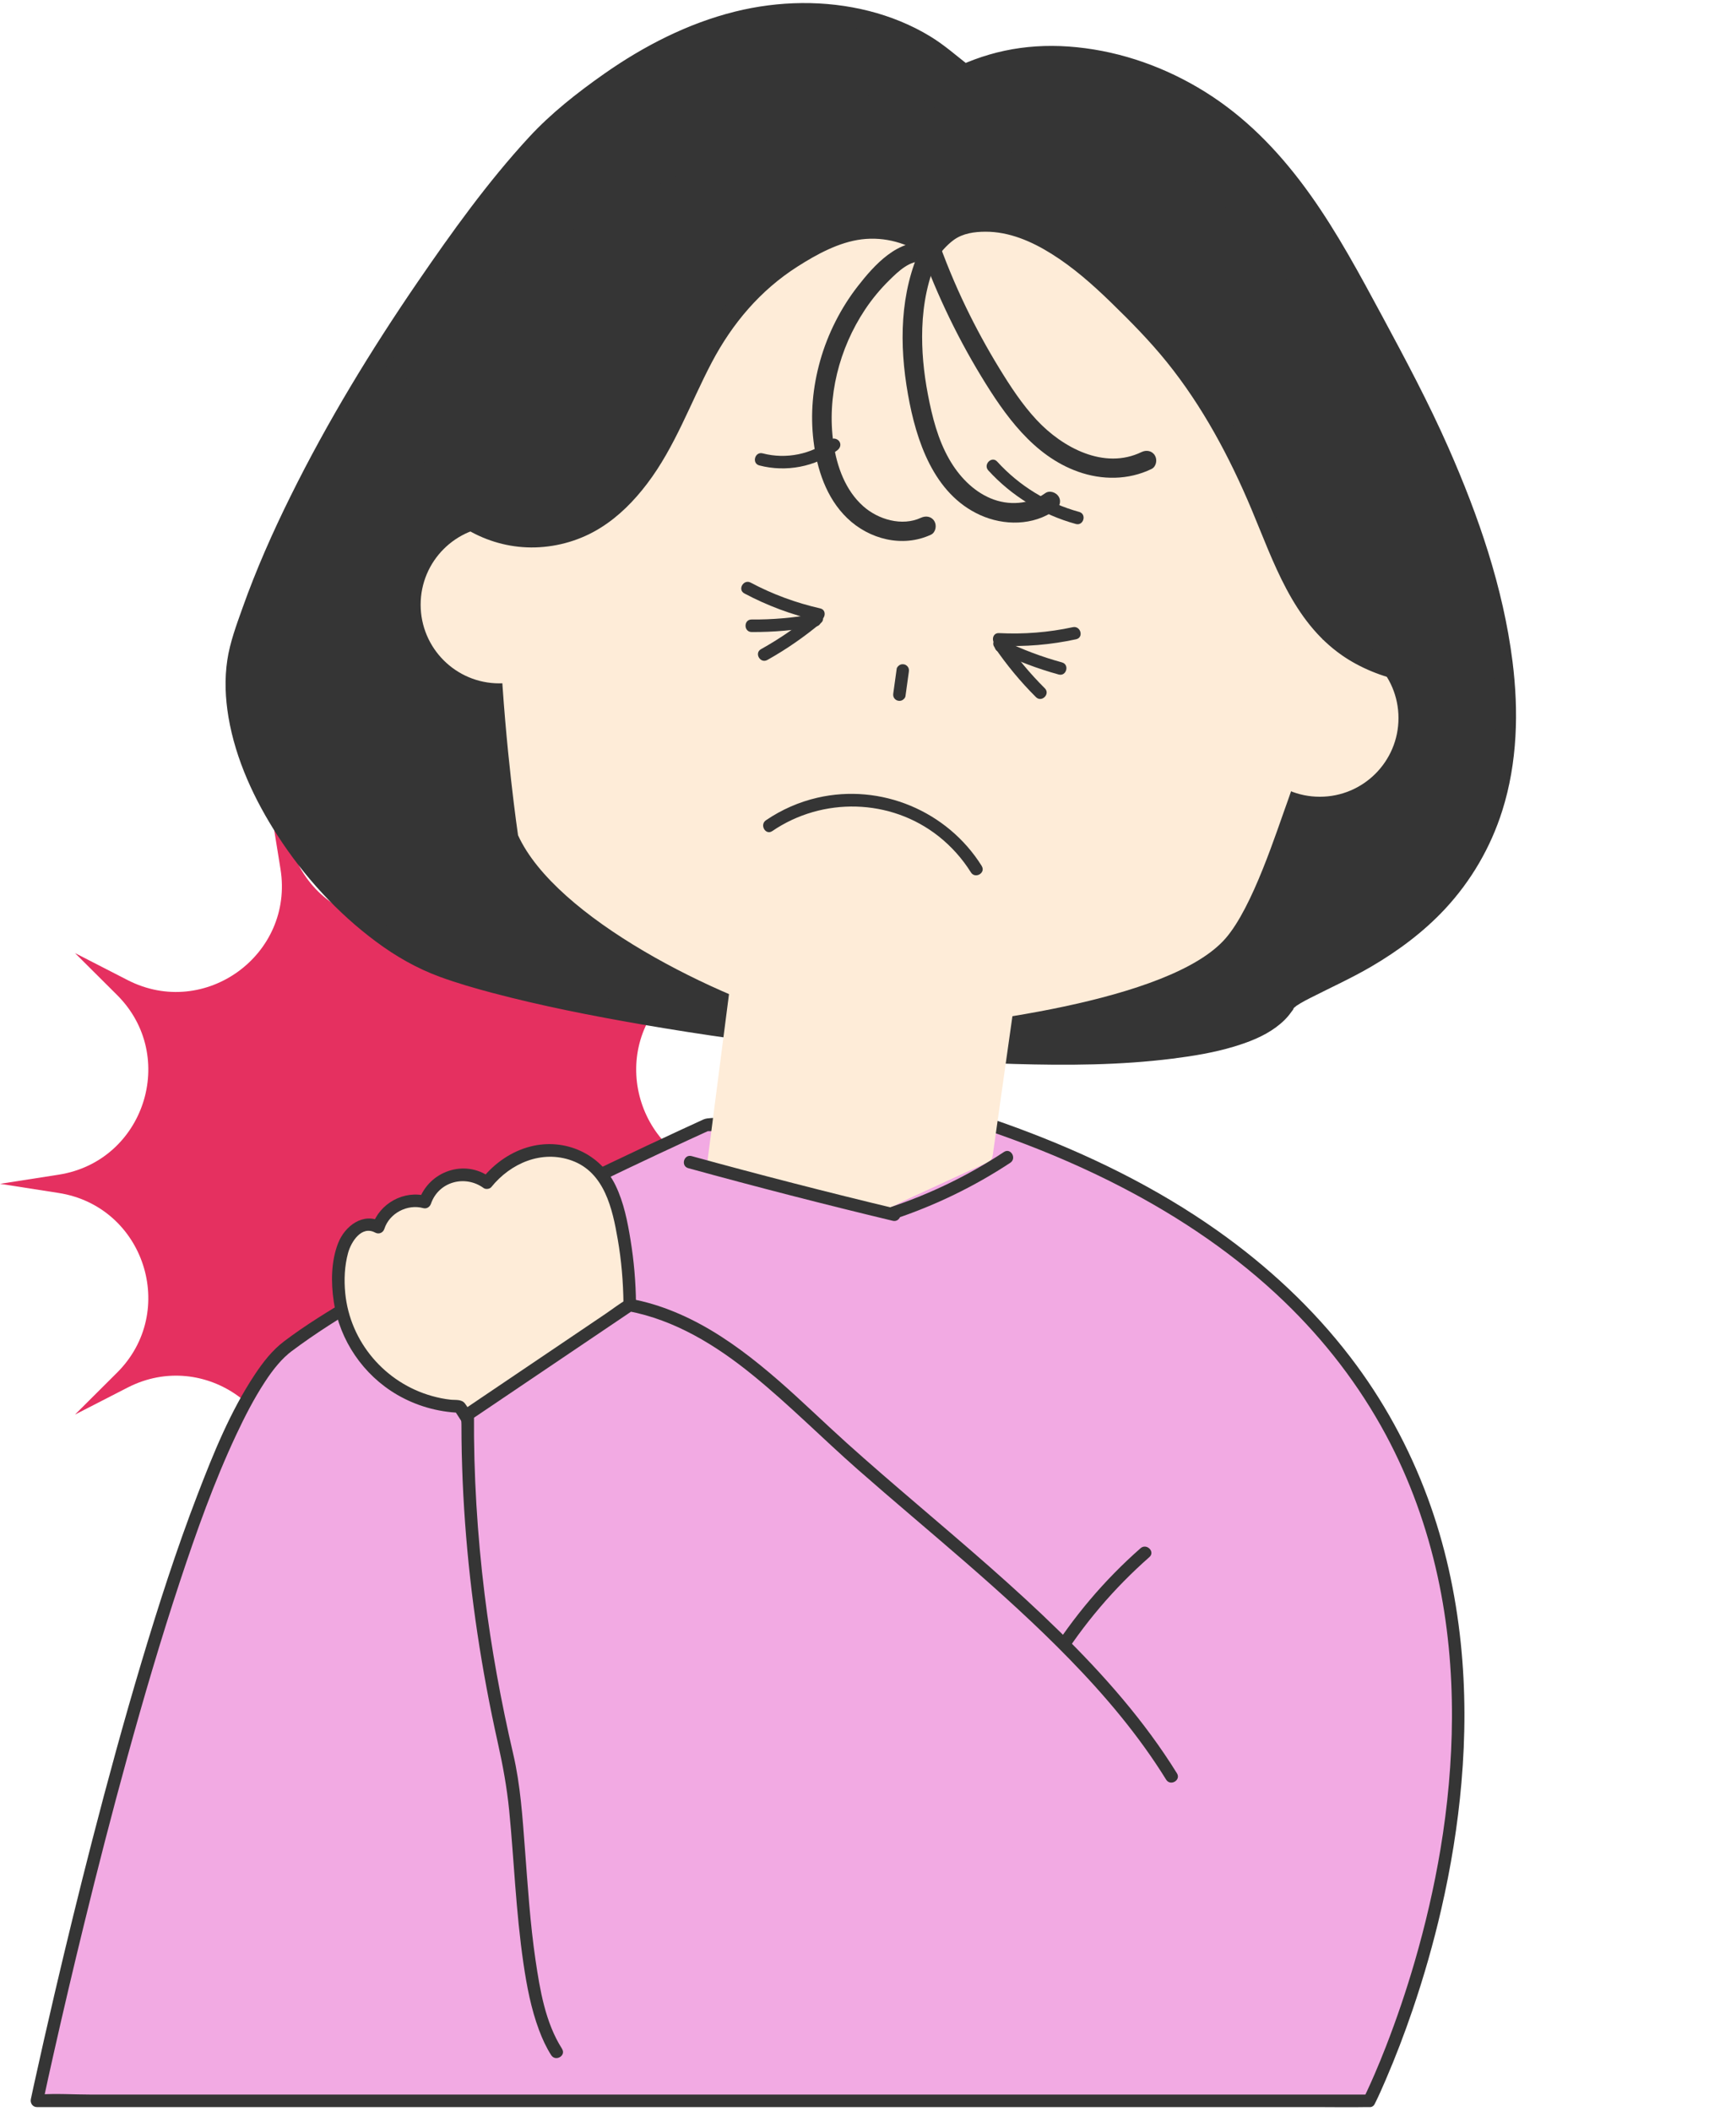 <?xml version="1.0" encoding="UTF-8"?>
<!DOCTYPE svg PUBLIC '-//W3C//DTD SVG 1.0//EN'
          'http://www.w3.org/TR/2001/REC-SVG-20010904/DTD/svg10.dtd'>
<svg data-name="レイヤー 2" height="505.5" preserveAspectRatio="xMidYMid meet" version="1.0" viewBox="0.0 -0.7 415.8 505.5" width="415.8" xmlns="http://www.w3.org/2000/svg" xmlns:xlink="http://www.w3.org/1999/xlink" zoomAndPan="magnify"
><g data-name="レイヤー 2"
  ><g id="change1_1"
    ><path d="m187.89,282.75l-14.04,2.19c-20.52,3.2-28.7,28.37-13.98,43.03l10.07,10.03-12.61-6.47c-18.49-9.48-39.91,6.09-36.61,26.6l2.26,13.99-6.4-12.65c-9.39-18.54-35.87-18.54-45.25,0l-6.41,12.65,2.26-13.99c3.31-20.52-18.11-36.09-36.61-26.6l-12.61,6.47,10.07-10.03c14.72-14.66,6.54-39.82-13.98-43.03l-14.04-2.19,14.04-2.19c20.52-3.2,28.7-28.37,13.98-43.03l-10.07-10.03,12.61,6.47c18.49,9.48,39.91-6.09,36.61-26.6l-2.26-13.99,6.4,12.65c9.39,18.54,35.87,18.54,45.25,0l6.41-12.65-2.26,13.99c-3.31,20.52,18.11,36.09,36.61,26.6l12.61-6.47-10.07,10.03c-14.72,14.66-6.54,39.82,13.98,43.03l14.04,2.19Z" fill="#e53060"
    /></g
    ><g
    ><g id="change2_1"
      ><path d="m327.94,502.35s87.91-174.46-93.36-234.56l-65.25.83s-74.76,33.83-100.55,53.17c-25.79,19.34-59.95,180.56-59.95,180.56h319.11Z" fill="#f2aae3"
      /></g
      ><g id="change3_20"
      ><path d="m329.24,503.11c.98-1.94,1.85-3.94,2.71-5.94,2.33-5.41,4.43-10.91,6.33-16.48,2.72-7.96,5.04-16.07,6.93-24.27,2.29-9.97,3.95-20.1,4.83-30.3.97-11.13.99-22.36-.17-33.48-1.24-11.86-3.8-23.59-7.94-34.78-4.46-12.06-10.68-23.43-18.51-33.64-8.96-11.7-19.82-21.77-31.84-30.27-14.7-10.38-31.01-18.32-47.86-24.56-2.44-.9-4.9-1.77-7.37-2.6-.69-.23-1.34-.49-2.06-.51-1.14-.03-2.29.03-3.42.04-5.09.06-10.18.13-15.27.19-12.73.16-25.46.32-38.19.49-2.63.03-5.45-.23-8.07.1-.66.08-1.29.44-1.9.72-1.33.61-2.65,1.22-3.98,1.83-11.68,5.39-23.28,10.94-34.81,16.65-14.88,7.38-29.7,14.97-44.02,23.4-5.67,3.34-11.35,6.79-16.6,10.77-2.83,2.14-5.02,4.97-6.97,7.9-5.9,8.86-9.98,18.99-13.78,28.88-5.04,13.11-9.34,26.5-13.37,39.95-4.23,14.13-8.11,28.36-11.8,42.65-3.15,12.22-6.15,24.47-9.02,36.75-1.73,7.41-3.42,14.84-5.05,22.28-.22,1.01-.44,2.02-.65,3.03-.2.94.43,1.9,1.45,1.9h306.16c4.13,0,8.28.08,12.41,0,.18,0,.36,0,.54,0,1.93,0,1.93-3,0-3H21.78c-4.1,0-8.32-.3-12.41,0-.18.01-.36,0-.54,0l1.45,1.9c.85-4.01,1.74-8.01,2.64-12,2.29-10.16,4.67-20.3,7.15-30.42,3.29-13.47,6.75-26.91,10.43-40.28,3.89-14.12,8.01-28.19,12.61-42.09,3.94-11.9,8.16-23.78,13.49-35.13,2.03-4.32,4.22-8.6,6.84-12.6,1.02-1.56,2-2.92,3.17-4.28.52-.6,1.06-1.18,1.63-1.72s1.18-1.05,1.51-1.29c11.68-8.77,24.91-15.67,37.79-22.48,14.06-7.42,28.33-14.45,42.68-21.28,4.8-2.28,9.61-4.54,14.44-6.77,1.36-.63,2.73-1.26,4.1-1.88.34-.15.7-.29,1.03-.47.7-.39-.3.27-.43.06.11.18,2.12-.03,2.34-.03l5.62-.07c5.9-.08,11.8-.15,17.69-.23,11.82-.15,23.65-.3,35.47-.45,1.21-.02,2.48-.14,3.7-.05.51.04.58.12,1.17.32,2.4.81,4.79,1.65,7.16,2.52,8.89,3.27,17.59,7.03,26,11.38,14.19,7.34,27.56,16.37,39.09,27.47,9.69,9.33,17.96,20.05,24.33,31.9,5.72,10.65,9.83,22.11,12.41,33.91,2.43,11.13,3.48,22.53,3.43,33.91-.05,10.52-1.02,21.03-2.75,31.41-1.53,9.14-3.63,18.18-6.22,27.07-1.99,6.83-4.28,13.58-6.86,20.21-.93,2.38-1.83,4.58-2.67,6.52-.62,1.43-1.25,2.85-1.91,4.26-.22.47-.45.95-.68,1.42-.87,1.72,1.72,3.24,2.59,1.51Z" fill="#353535"
      /></g
    ></g
    ><g fill="#353535" id="change3_1"
    ><path d="m230.98,17.01c20.28-9.29,45.14-3.08,62.74,10.63,17.6,13.71,27.64,34.47,38.33,54.05,74.69,136.77-19.28,149.03-24.21,157.8-15.17,27.03-180.79,3.26-207.7-11.13-6.73-3.6-13.17-8.6-18.95-14.45-17.33-17.53-28.67-42.61-23.63-59.85,14.28-48.8,61.56-112.47,74.84-124.32,13.28-11.85,28.68-21.97,46.06-25.84,17.37-3.87,36.95-.69,50.11,11.29l2.4,1.82Z"
      /><path d="m232.17,19.05c19.27-8.72,42.23-2.69,58.65,9.34,17.8,13.04,27.86,33.62,38.12,52.53s19.01,37.17,24.6,57.29c3.68,13.26,5.87,26.9,4.47,40.68-.25,2.52-.61,4.83-1.23,7.65-.53,2.42-1.2,4.81-2.01,7.15-.39,1.12-.81,2.24-1.27,3.34-.04.1-.18.42.02-.04-.05.12-.1.23-.15.35-.13.29-.25.57-.38.86-.23.51-.46,1.01-.71,1.51-.96,1.98-2.04,3.91-3.23,5.78-.56.87-1.13,1.73-1.73,2.57-.3.41-.6.82-.9,1.23-.07.09-.14.18-.2.27-.34.44.23-.29,0-.01-.19.24-.38.48-.57.72-1.24,1.54-2.56,3.02-3.95,4.44s-2.72,2.66-4.16,3.9c-.71.61-1.43,1.2-2.16,1.78-.18.14-.35.28-.53.42.4-.31.1-.08-.11.08-.39.3-.78.59-1.18.88-5.12,3.74-10.67,6.8-16.36,9.58-2.05,1.01-4.13,1.97-6.16,3.03-1.48.77-3.04,1.59-4.26,2.75-.64.61-1.08,1.38-1.55,2.12-.32.5.19-.2.02-.02-.09.11-.18.22-.27.33-.24.27-.49.54-.76.79-.25.24-.51.46-.77.69-.12.1-.24.2-.37.3.61-.49.06-.05-.1.06-1.36.95-2.8,1.73-4.32,2.4-.24.11-.59.25-.12.05-.23.1-.47.19-.7.28-.43.17-.87.33-1.31.49-.99.35-1.99.66-2.99.95-2.15.61-4.34,1.1-6.54,1.52-1.22.23-2.45.44-3.68.62-.59.09-1.18.17-1.77.25-.41.06.57-.07-.12.01-.14.02-.29.04-.43.05-.36.05-.72.09-1.08.13-5.82.69-11.69,1.04-17.55,1.2-13.9.4-27.83-.19-41.7-1.21-14.78-1.09-29.64-2.71-44.23-4.76-13.48-1.89-26.92-4.14-40.25-6.93-9.67-2.03-19.42-4.22-28.75-7.52-.85-.3-1.69-.61-2.53-.94-.34-.14-.69-.28-1.03-.42.62.25-.3-.13-.62-.27-3.11-1.4-6.04-3.24-8.84-5.18-9.19-6.39-17.06-14.85-23.24-24.15-5.57-8.38-10.06-17.73-11.84-27.69-.71-3.99-.95-8.21-.29-12.22s2.25-8.28,3.67-12.26c6.52-18.23,15.69-35.52,25.63-52.09,9.14-15.25,19.1-30.06,29.96-44.13,3.64-4.71,7.41-9.4,11.45-13.81,5.01-5.47,10.87-10.17,16.91-14.44,17.64-12.48,39.48-20.48,61.08-14.64,4.68,1.27,9.15,3.16,13.26,5.74,3.11,1.96,5.84,4.43,8.76,6.64,1.01.77,2.63.16,3.22-.84.71-1.21.17-2.45-.84-3.22-3.12-2.36-5.85-4.89-9.48-7.08-4.48-2.71-9.42-4.7-14.49-5.99-10.51-2.67-21.67-2.46-32.17.15-11.3,2.82-21.84,8.24-31.34,14.91-6.39,4.49-12.67,9.41-17.98,15.17-9.86,10.69-18.45,22.68-26.66,34.66-11.21,16.36-21.57,33.38-30.38,51.16-4.34,8.75-8.31,17.71-11.58,26.92-1.43,4.02-2.98,8.16-3.62,12.4-.69,4.57-.49,9.13.27,13.68,1.71,10.16,6.24,19.86,11.81,28.45,6.31,9.72,14.25,18.43,23.56,25.34,4.74,3.52,9.74,6.38,15.27,8.41,4.1,1.5,8.3,2.71,12.51,3.83,11.79,3.12,23.78,5.48,35.8,7.56,14.7,2.54,29.5,4.6,44.33,6.22s29.89,2.81,44.89,3.25c12.65.37,25.42.31,37.99-1.28,4.93-.62,9.86-1.43,14.63-2.86,3.53-1.06,7.13-2.44,10.12-4.65,1.42-1.05,2.66-2.22,3.67-3.67.18-.26.67-.79.71-1.11-.06.49-.47.48-.12.18.1-.08.2-.19.29-.28s.25-.17.33-.27c-.45.61-.36.26-.01.03.31-.2.61-.4.93-.59.78-.47,1.59-.89,2.4-1.3,4.89-2.49,9.87-4.74,14.61-7.51,6.45-3.77,12.53-8.3,17.64-13.77,6.28-6.74,10.97-14.79,13.74-23.57,3.63-11.49,3.95-23.84,2.45-35.73-2.25-17.76-8.15-34.84-15.34-51.16-4.75-10.77-10.28-21.13-15.86-31.49-5.34-9.9-10.67-19.87-17.21-29.05s-14.14-17.36-23.51-23.57c-9.1-6.03-19.56-10.12-30.39-11.55s-20.7-.11-30.19,4.19c-1.16.52-1.44,2.21-.84,3.22.7,1.19,2.06,1.37,3.22.84Z"
    /></g
    ><g id="change4_2"
    ><circle cx="119.59" cy="144.08" fill="#feecd8" r="18.84"
    /></g
    ><g
    ><g id="change4_1"
      ><path d="m150.83,311.34c-.05-6.48-.76-12.96-2.11-19.3-.98-4.61-2.42-9.36-5.71-12.74-3.5-3.59-8.85-5.14-13.81-4.4-4.96.74-9.48,3.63-12.59,7.56-2.41-1.84-5.73-2.42-8.62-1.52-2.89.91-5.29,3.28-6.21,6.17-4.49-1.34-9.8,1.52-11.15,6.01-1.97-1.17-4.65-.44-6.27,1.18s-2.36,3.91-2.8,6.16c-1.63,8.48.63,17.63,6.03,24.37,5.4,6.74,13.83,10.96,22.46,11.22l5.89,9.18,37.81-25.43-2.92-8.47Z" fill="#feecd8"
      /></g
      ><g id="change3_2"
      ><path d="m152.33,311.34c-.05-5.08-.49-10.15-1.31-15.16-.72-4.43-1.61-8.95-3.57-13.02-3.68-7.66-12.18-11.44-20.39-9.35-4.55,1.16-8.59,3.97-11.51,7.6l1.82-.23c-6.1-4.45-14.63-1.46-17.04,5.55l1.85-1.05c-5.41-1.49-11.28,1.75-13,7.05l2.2-.9c-4.4-2.36-8.79,1.03-10.39,5.11-1.7,4.34-1.74,9.44-1.05,13.99,1.42,9.31,7.05,17.58,15.18,22.32,4.54,2.64,9.68,4.12,14.93,4.32l-1.3-.74c1.96,3.06,3.92,6.12,5.89,9.18.42.65,1.36,1.01,2.05.54,4.27-2.87,8.53-5.74,12.8-8.61,6.77-4.55,13.53-9.1,20.3-13.65,1.57-1.06,3.14-2.11,4.72-3.17.53-.35.91-1.04.69-1.69-.97-2.82-1.95-5.65-2.92-8.47-.63-1.81-3.52-1.03-2.89.8.97,2.82,1.95,5.65,2.92,8.47l.69-1.69c-4.27,2.87-8.53,5.74-12.8,8.61-6.77,4.55-13.53,9.1-20.3,13.65-1.57,1.06-3.14,2.11-4.72,3.17l2.05.54c-1.43-2.24-2.87-4.47-4.3-6.71-.52-.81-.99-1.71-1.58-2.47-.81-1.05-2.25-.77-3.45-.9-1.49-.16-2.97-.47-4.41-.87-11.26-3.14-19.66-12.95-20.8-24.63-.31-3.2-.17-6.53.68-9.64.72-2.62,3.21-6.63,6.49-4.86.88.47,1.9.05,2.2-.9,1.22-3.76,5.52-6,9.31-4.96.82.23,1.58-.28,1.85-1.05,1.84-5.33,8.2-6.99,12.63-3.75.49.35,1.43.24,1.82-.23,4.63-5.74,12.11-8.97,19.31-6.35,7.82,2.84,9.72,11.56,10.98,18.85.88,5.06,1.31,10.19,1.37,15.32.02,1.93,3.02,1.93,3,0Z" fill="#353535"
      /></g
    ></g
    ><g fill="#feecd8" id="change4_5"
    ><path d="M244.03 221.06L212.41 219.67 178.2 221.06 170.99 276.89 212.41 287.04 236.25 276.06 244.03 221.06z"
      /><path d="m244.03,219.56c-9.6-.42-19.2-.85-28.79-1.27-2.2-.1-4.31-.06-6.51.03-5.79.24-11.58.47-17.37.71-4.38.18-8.77.36-13.15.54-.89.04-1.39.66-1.5,1.5-.81,6.3-1.63,12.6-2.44,18.89-1.29,10.03-2.59,20.05-3.88,30.08-.3,2.29-.59,4.57-.89,6.86-.08.63.52,1.3,1.1,1.45,8.43,2.07,16.86,4.13,25.29,6.2,4.67,1.15,9.35,2.29,14.02,3.44.82.2,2.05.73,2.91.52,1.16-.28,2.35-1.07,3.43-1.57,5.1-2.35,10.21-4.7,15.31-7.05,1.69-.78,3.4-1.51,5.06-2.33.78-.39,1.06-.92,1.17-1.73,1.29-9.11,2.58-18.22,3.87-27.34s2.51-17.69,3.76-26.54c.02-.15.04-.31.07-.46.11-.81-.2-1.6-1.05-1.85-.7-.2-1.73.25-1.85,1.05-.88,6.21-1.76,12.42-2.64,18.63-1.39,9.85-2.79,19.7-4.18,29.55-.32,2.27-.64,4.55-.96,6.82l.69-.9c-6.95,3.2-13.9,6.4-20.84,9.6-1,.46-1.99.92-2.99,1.38l1.16-.15c-12.11-2.97-24.23-5.94-36.34-8.9-1.69-.41-3.39-.83-5.08-1.24l1.1,1.45c.81-6.3,1.63-12.6,2.44-18.89,1.29-10.03,2.59-20.05,3.88-30.08.3-2.29.59-4.57.89-6.86l-1.5,1.5c9.65-.39,19.31-.79,28.96-1.18,2.3-.09,4.57-.24,6.87-.14,5.4.24,10.79.48,16.19.71,4.61.2,9.21.41,13.82.61,1.93.09,1.93-2.91,0-3Z"
    /></g
    ><g id="change4_3"
    ><path d="m229.45,51.95s-74.1-6.32-90.03,19.66l-12.47,20.32c-15.11,24.63-2.87,107.36-2.87,107.36,9.01,19.74,47.26,38.93,71.66,45.57,5.29,1.44,10.79,1.91,16.25,1.46,18.72-1.55,68.28-7.02,81.57-22.36h0c6.52-7.52,12.11-25.35,15.07-33.47,2.29-6.29,3.86-12.99,5.24-20.45,1.2-6.49,2.26-13.56,3.52-21.43,1.27-7.89-1.66-49.05-1.66-49.05-7.18-30.07-86.29-47.61-86.29-47.61Z" fill="#feecd8"
    /></g
    ><g id="change3_3"
    ><path d="m214.77,159.44c-.27,1.92-.53,3.85-.8,5.77-.06.42-.07.78.15,1.16.18.31.54.61.9.69.38.09.81.07,1.16-.15.3-.2.64-.52.69-.9.27-1.92.53-3.85.8-5.77.06-.42.07-.78-.15-1.16-.18-.31-.54-.61-.9-.69-.38-.09-.81-.07-1.16.15-.3.2-.64.52-.69.9h0Z" fill="#353535"
    /></g
    ><g id="change4_4"
    ><circle cx="316.12" cy="171.23" fill="#feecd8" r="18.84"
    /></g
    ><g id="change3_4"
    ><path d="m235.15,206.66c-8.25-13.2-24.18-19.86-39.36-16.36-4.4,1.01-8.6,2.86-12.33,5.4-1.59,1.08-.09,3.68,1.51,2.59,12.05-8.21,28.34-7.84,39.82,1.23,3.06,2.42,5.69,5.35,7.76,8.66,1.02,1.63,3.62.13,2.59-1.51h0Z" fill="#353535"
    /></g
    ><g id="change3_5"
    ><path d="m178.29,141.39c5.47,2.91,11.32,5.1,17.36,6.47,1.88.43,2.68-2.47.8-2.89-5.8-1.32-11.39-3.37-16.65-6.17-1.7-.91-3.22,1.68-1.51,2.59h0Z" fill="#353535"
    /></g
    ><g id="change3_6"
    ><path d="m180.03,150.63c5.22.04,10.44-.43,15.57-1.37.8-.15,1.25-1.11,1.05-1.85-.23-.84-1.05-1.19-1.85-1.05-4.88.89-9.82,1.31-14.78,1.27-1.93-.02-1.93,2.98,0,3h0Z" fill="#353535"
    /></g
    ><g id="change3_7"
    ><path d="m194.59,146.27c-3.82,3.21-7.95,6.03-12.31,8.46-1.69.94-.18,3.53,1.51,2.59,4.58-2.56,8.9-5.56,12.92-8.93.62-.52.54-1.58,0-2.12-.61-.61-1.5-.52-2.12,0h0Z" fill="#353535"
    /></g
    ><g id="change3_8"
    ><path d="m256.95,149.47c-5.81,1.26-11.75,1.72-17.68,1.42-1.93-.1-1.92,2.9,0,3,6.2.32,12.42-.21,18.48-1.53,1.89-.41,1.09-3.3-.8-2.89h0Z" fill="#353535"
    /></g
    ><g id="change3_9"
    ><path d="m254.36,157.9c-4.79-1.31-9.44-3.05-13.89-5.23-.73-.36-1.62-.2-2.05.54-.39.66-.19,1.69.54,2.05,4.68,2.3,9.57,4.16,14.61,5.54,1.86.51,2.66-2.38.8-2.89h0Z" fill="#353535"
    /></g
    ><g id="change3_10"
    ><path d="m238.11,154.13c2.95,4.33,6.3,8.39,10.02,12.09,1.37,1.36,3.49-.76,2.12-2.12-3.54-3.52-6.74-7.36-9.55-11.48-.46-.67-1.32-.97-2.05-.54-.66.39-1,1.38-.54,2.05h0Z" fill="#353535"
    /></g
    ><g id="change3_11"
    ><path d="m199.03,104.53c-4.65,3.52-10.7,4.8-16.36,3.32-1.87-.49-2.67,2.4-.8,2.89,6.37,1.67,13.41.36,18.67-3.62.65-.49.98-1.29.54-2.05-.37-.64-1.4-1.03-2.05-.54h0Z" fill="#353535"
    /></g
    ><g id="change3_12"
    ><path d="m236.72,111.94c5.61,6.15,12.93,10.62,20.96,12.82,1.86.51,2.66-2.38.8-2.89-7.56-2.07-14.36-6.26-19.64-12.05-1.3-1.43-3.42.7-2.12,2.12h0Z" fill="#353535"
    /></g
    ><g fill="#353535" id="change3_19"
    ><path d="m345.2,156.81c-.52,6.98-14.03,2.25-20.14-1.16-6.11-3.41-10.72-9.04-14.16-15.14-3.44-6.09-5.83-12.71-8.51-19.17-6.62-15.99-15.2-31.38-27.2-43.86-11.99-12.47-28.06-28.79-44.78-24.33-3.88,1.03-7.2,5.56-7.2,5.56h0c-6.48-4.74-14.93-5.96-22.44-3.11-11.09,4.22-20.92,11.77-27.66,21.55-5.7,8.27-9.16,17.83-13.82,26.72-4.66,8.89-10.97,17.52-20.13,21.64-6.17,2.77-13.34,3.25-19.83,1.31-6.48-1.94-12.21-6.28-15.84-11.99,0,0-29.77-21.09,15.79-52.08,45.56-30.98,96.73-44.66,102.76-36.18,6.03,8.49,51.43,7.3,66.48,20.62,15.05,13.32,59.3,74.62,56.68,109.61Z"
      /><path d="m342.85,156.81c.06-.63-.29,1.11-.1.38-.03.13-.41.55-.04.12-.12.13-.24.26-.38.37.55-.46-.7.28-.08.03-.19.07-.38.13-.57.18-.09.02-.94.16-.43.1-2.14.26-3.87-.16-5.93-.71-4.48-1.21-8.9-3.09-12.59-6-10.89-8.57-14.68-22.97-20.01-35.12s-12.3-24.53-21.11-35.04c-4.09-4.88-8.62-9.44-13.22-13.83s-9.37-8.46-14.75-11.71-12.02-5.85-18.63-5.51c-3.23.16-6.46.81-9.11,2.74-1.81,1.32-3.39,2.91-4.73,4.71l3.22-.84c-4.72-3.45-10.74-5.23-16.58-4.92s-11.73,2.95-16.9,5.93c-10.83,6.26-19.02,15.53-24.75,26.57-5.64,10.86-9.63,22.99-18.24,32.01-3.98,4.17-8.84,7.38-14.5,8.7-5.8,1.36-12.1.7-17.43-1.98-2.56-1.29-4.9-2.94-6.93-4.97-.87-.87-1.7-1.78-2.44-2.77-.64-.85-1.11-1.82-1.97-2.47-.51-.39.58.49-.08-.06-.37-.31-.74-.63-1.1-.96-.51-.47-1-.96-1.47-1.47-.25-.27-.5-.55-.74-.83-.14-.17-.28-.33-.42-.5-.06-.08-.13-.16-.19-.24-.25-.31.36.49-.01-.02-.58-.8-1.14-1.61-1.65-2.46-.24-.42-.48-.84-.69-1.27-.12-.24-.24-.49-.36-.74-.05-.11-.1-.23-.16-.34-.28-.61.09.25-.06-.14-.42-1.1-.79-2.22-1.05-3.37-.06-.27-.12-.55-.16-.82-.03-.16-.15-1.07-.07-.39-.09-.71-.14-1.41-.16-2.12-.01-.62,0-1.24.04-1.86.02-.35.06-.7.1-1.06.04-.39-.09.58,0-.06.04-.27.08-.53.13-.79.29-1.57.76-3.1,1.33-4.59.21-.55.07-.21.32-.75.17-.37.35-.75.53-1.11.47-.94.98-1.85,1.53-2.75,1.1-1.78,2.35-3.47,3.71-5.06,3.68-4.3,8-8.07,12.55-11.43,10.59-7.83,22.17-14.5,33.89-20.48,10.22-5.2,20.75-9.82,31.58-13.58,8.21-2.85,16.65-5.33,25.27-6.57.75-.11-.26.03.18-.03.19-.02.38-.05.57-.07.37-.04.74-.09,1.11-.12.83-.09,1.66-.15,2.5-.2,1.33-.07,2.66-.09,3.99,0,.26.02.53.04.79.07.15.01.3.03.45.05-.64-.08-.33-.05-.19-.02.54.09,1.07.19,1.59.34.2.06.39.12.59.18.42.13.49.25.13.04.33.19.68.43,1.02.59-.63-.31-.24-.23-.05,0,.28.34.25.25.01-.04.39.48.72.96,1.17,1.37.89.8,1.91,1.45,2.99,1.97,2.78,1.34,5.78,2.17,8.77,2.86,8.02,1.87,16.22,2.95,24.31,4.48,7.99,1.5,16.65,3.27,23.74,6.72,1.56.76,3.07,1.61,4.48,2.61.13.09.88.67.58.43.31.25.62.51.92.78.39.35.77.71,1.15,1.07,1.93,1.85,3.74,3.82,5.51,5.82,10.94,12.46,20.43,26.46,28.84,40.92,4.74,8.16,9.14,16.57,12.75,25.3,3.25,7.87,6.01,16.07,7.24,24.52.43,2.98.65,6.86.4,10.22-.09,1.27,1.15,2.35,2.35,2.35,1.35,0,2.26-1.08,2.35-2.35.95-13.24-3.77-26.62-8.91-38.59-6.01-14-13.73-27.28-22.2-39.93-6.77-10.11-14.04-20.13-22.42-28.98-3.31-3.5-6.85-6.44-11.25-8.5-6.1-2.85-12.68-4.54-19.25-5.92s-13.73-2.51-20.6-3.73c-5.32-.95-10.86-1.83-15.9-3.89.48.2-.02-.01-.22-.1-.22-.1-.44-.21-.65-.32-.4-.2-.79-.42-1.16-.67-.17-.11-.34-.23-.5-.35.37.27.2.18-.02-.04-.11-.11-.23-.23-.35-.34-.07-.06-.12-.15-.19-.22-.2-.19.36.46.13.17-1.1-1.42-2.41-2.28-4.12-2.85-4.03-1.33-8.7-.84-12.82-.3-15.25,2.02-30.08,7.59-44.1,13.71-9.06,3.95-17.9,8.4-26.49,13.28-9.36,5.33-18.71,11.05-27.05,17.9-9.65,7.94-19.55,19.39-17.64,32.81.88,6.16,4.44,11.97,9.19,15.94.41.34.83.68,1.26.99l-.84-.84c5.83,9.03,16.03,14.63,26.83,14.32,5.53-.16,10.97-1.78,15.65-4.72,4.38-2.74,8-6.44,11.11-10.53,6.7-8.82,10.38-19.34,15.49-29.05,4.91-9.31,11.6-17.25,20.53-22.94,4.56-2.91,9.91-5.85,15.36-6.52,5.54-.68,11.1.88,15.59,4.16,1.1.81,2.53.09,3.22-.84.22-.3-.46.54-.01.02.27-.31.53-.63.81-.94.76-.83,1.59-1.64,2.51-2.3,2.18-1.55,4.9-1.92,7.52-1.93,5.71-.02,11.09,2.32,15.85,5.3,5.23,3.27,9.88,7.39,14.29,11.68,4.65,4.52,9.23,9.17,13.31,14.22,8.53,10.56,15.03,22.74,20.27,35.21,5.34,12.7,9.85,26.78,21.7,35.02,4.31,3,9.68,5.19,14.84,6.16,2.32.43,4.9.73,7.18-.09,2.47-.89,3.8-2.88,4.05-5.45.12-1.27-1.17-2.35-2.35-2.35-1.38,0-2.23,1.08-2.35,2.35Z"
    /></g
    ><g id="change3_13"
    ><path d="m222.31,57.41c-7.18-1.07-12.91,5.34-16.91,10.49s-7.14,11.32-8.95,17.74-2.37,12.82-1.6,19.24c.81,6.73,3.05,13.63,8.04,18.45,5.27,5.11,13.29,7.15,20.08,4,1.15-.54,1.44-2.2.84-3.22-.69-1.18-2.06-1.38-3.22-.84-4.54,2.11-10.23.44-13.83-2.76-4.29-3.81-6.32-9.51-7.13-15.06-1.61-11.09,1.37-22.7,7.53-31.98,1.73-2.61,3.73-5.01,5.97-7.2,1.97-1.93,4.87-4.76,7.92-4.31,1.26.19,2.53-.31,2.9-1.64.31-1.11-.38-2.71-1.64-2.9h0Z" fill="#353535"
    /></g
    ><g id="change3_14"
    ><path d="m220.72,58.25c-5.25,11.1-5.36,23.58-3.25,35.47,1.96,11.09,6.15,23.83,17.24,28.88,5.73,2.61,12.79,2.6,18.03-1.16,1.03-.74,1.53-2.05.84-3.22-.6-1.02-2.18-1.59-3.22-.84-3.81,2.73-8.83,3.04-13.12,1.23s-7.62-5.39-9.89-9.36c-2.72-4.75-4.08-10.15-5.1-15.48s-1.53-10.58-1.35-15.92c.2-5.92,1.35-11.85,3.89-17.22.54-1.15.32-2.54-.84-3.22-1.02-.6-2.68-.31-3.22.84h0Z" fill="#353535"
    /></g
    ><g id="change3_15"
    ><path d="m219.71,56.88c3.95,11.32,9.06,22.25,15.29,32.5,5.67,9.33,12.5,19.04,23.22,22.86,5.73,2.04,12.05,2.03,17.57-.64,1.15-.55,1.45-2.19.84-3.22-.68-1.17-2.07-1.4-3.22-.84-8.96,4.33-18.96-1.09-25.1-7.67-3.51-3.76-6.33-8.09-9.01-12.47-2.88-4.7-5.52-9.55-7.92-14.51-2.71-5.61-5.08-11.37-7.13-17.26-.99-2.84-5.54-1.62-4.54,1.25h0Z" fill="#353535"
    /></g
    ><g id="change3_16"
    ><path d="m273.18,370c-8.66,7.61-16.16,16.48-22.26,26.26-1.02,1.64,1.57,3.15,2.59,1.51,5.97-9.57,13.32-18.2,21.79-25.65,1.45-1.28-.68-3.39-2.12-2.12h0Z" fill="#353535"
    /></g
    ><g
    ><g id="change2_2"
      ><path d="m133.32,490.6c-9.6-14.83-7.69-53.22-11.72-70.42-6.32-26.93-9.77-54.57-9.57-82.23l38.8-26.19c17.5,3.22,31.49,15.95,44.46,28.14,28.14,26.46,65.04,51.88,85.34,84.74" fill="#f2aae3"
      /></g
      ><g id="change3_21"
      ><path d="m134.61,489.84c-3.97-6.21-5.28-14.04-6.34-21.21-1.3-8.82-1.86-17.74-2.54-26.63-.58-7.58-1.07-15.28-2.8-22.7-2.94-12.63-5.27-25.41-6.86-38.28-1.76-14.29-2.64-28.68-2.54-43.07l-.74,1.3c4.36-2.94,8.72-5.89,13.08-8.83,6.96-4.7,13.92-9.4,20.88-14.09,1.61-1.09,3.22-2.17,4.83-3.26l-1.16.15c11.24,2.12,21.09,8.19,29.86,15.32s16.67,15.13,25.11,22.56c17.04,14.97,34.85,29.12,50.7,45.38,8.65,8.87,16.69,18.38,23.22,28.93,1.02,1.64,3.61.13,2.59-1.51-7.75-12.51-17.56-23.61-28.04-33.9-10.9-10.7-22.57-20.58-34.17-30.5-5.65-4.83-11.3-9.68-16.83-14.65s-10.86-10.2-16.49-15.09c-5.74-4.98-11.81-9.69-18.5-13.33-3.25-1.77-6.65-3.28-10.16-4.44-1.74-.57-3.5-1.05-5.29-1.43-.83-.18-1.68-.47-2.45-.02-1.69.96-3.27,2.21-4.88,3.3l-9.8,6.62c-6.8,4.59-13.6,9.18-20.4,13.77l-2.75,1.86c-.52.35-1.23.71-1.48,1.3-.36.85-.14,2.09-.14,3,0,1.13,0,2.26.02,3.4.02,2.26.07,4.53.15,6.79.14,4.44.38,8.89.7,13.32,1.29,17.72,3.97,35.34,7.84,52.67,1.21,5.41,2.18,10.72,2.73,16.25.59,5.99.98,11.99,1.45,17.99s1.06,12.46,1.97,18.65c.79,5.38,1.82,10.81,3.73,15.92.78,2.08,1.71,4.13,2.91,6,1.04,1.62,3.64.12,2.59-1.51h0Z" fill="#353535"
      /></g
    ></g
    ><g id="change3_17"
    ><path d="m164.85,279c16.26,4.47,32.58,8.67,48.98,12.6,1.88.45,2.68-2.44.8-2.89-16.39-3.93-32.72-8.13-48.98-12.6-1.86-.51-2.66,2.38-.8,2.89h0Z" fill="#353535"
    /></g
    ><g id="change3_18"
    ><path d="m214.25,291.18c9.78-3.27,19.12-7.79,27.73-13.47,1.61-1.06.1-3.66-1.51-2.59-8.4,5.54-17.47,9.97-27.01,13.16-1.82.61-1.04,3.51.8,2.89h0Z" fill="#353535"
    /></g
  ></g
></svg
>
